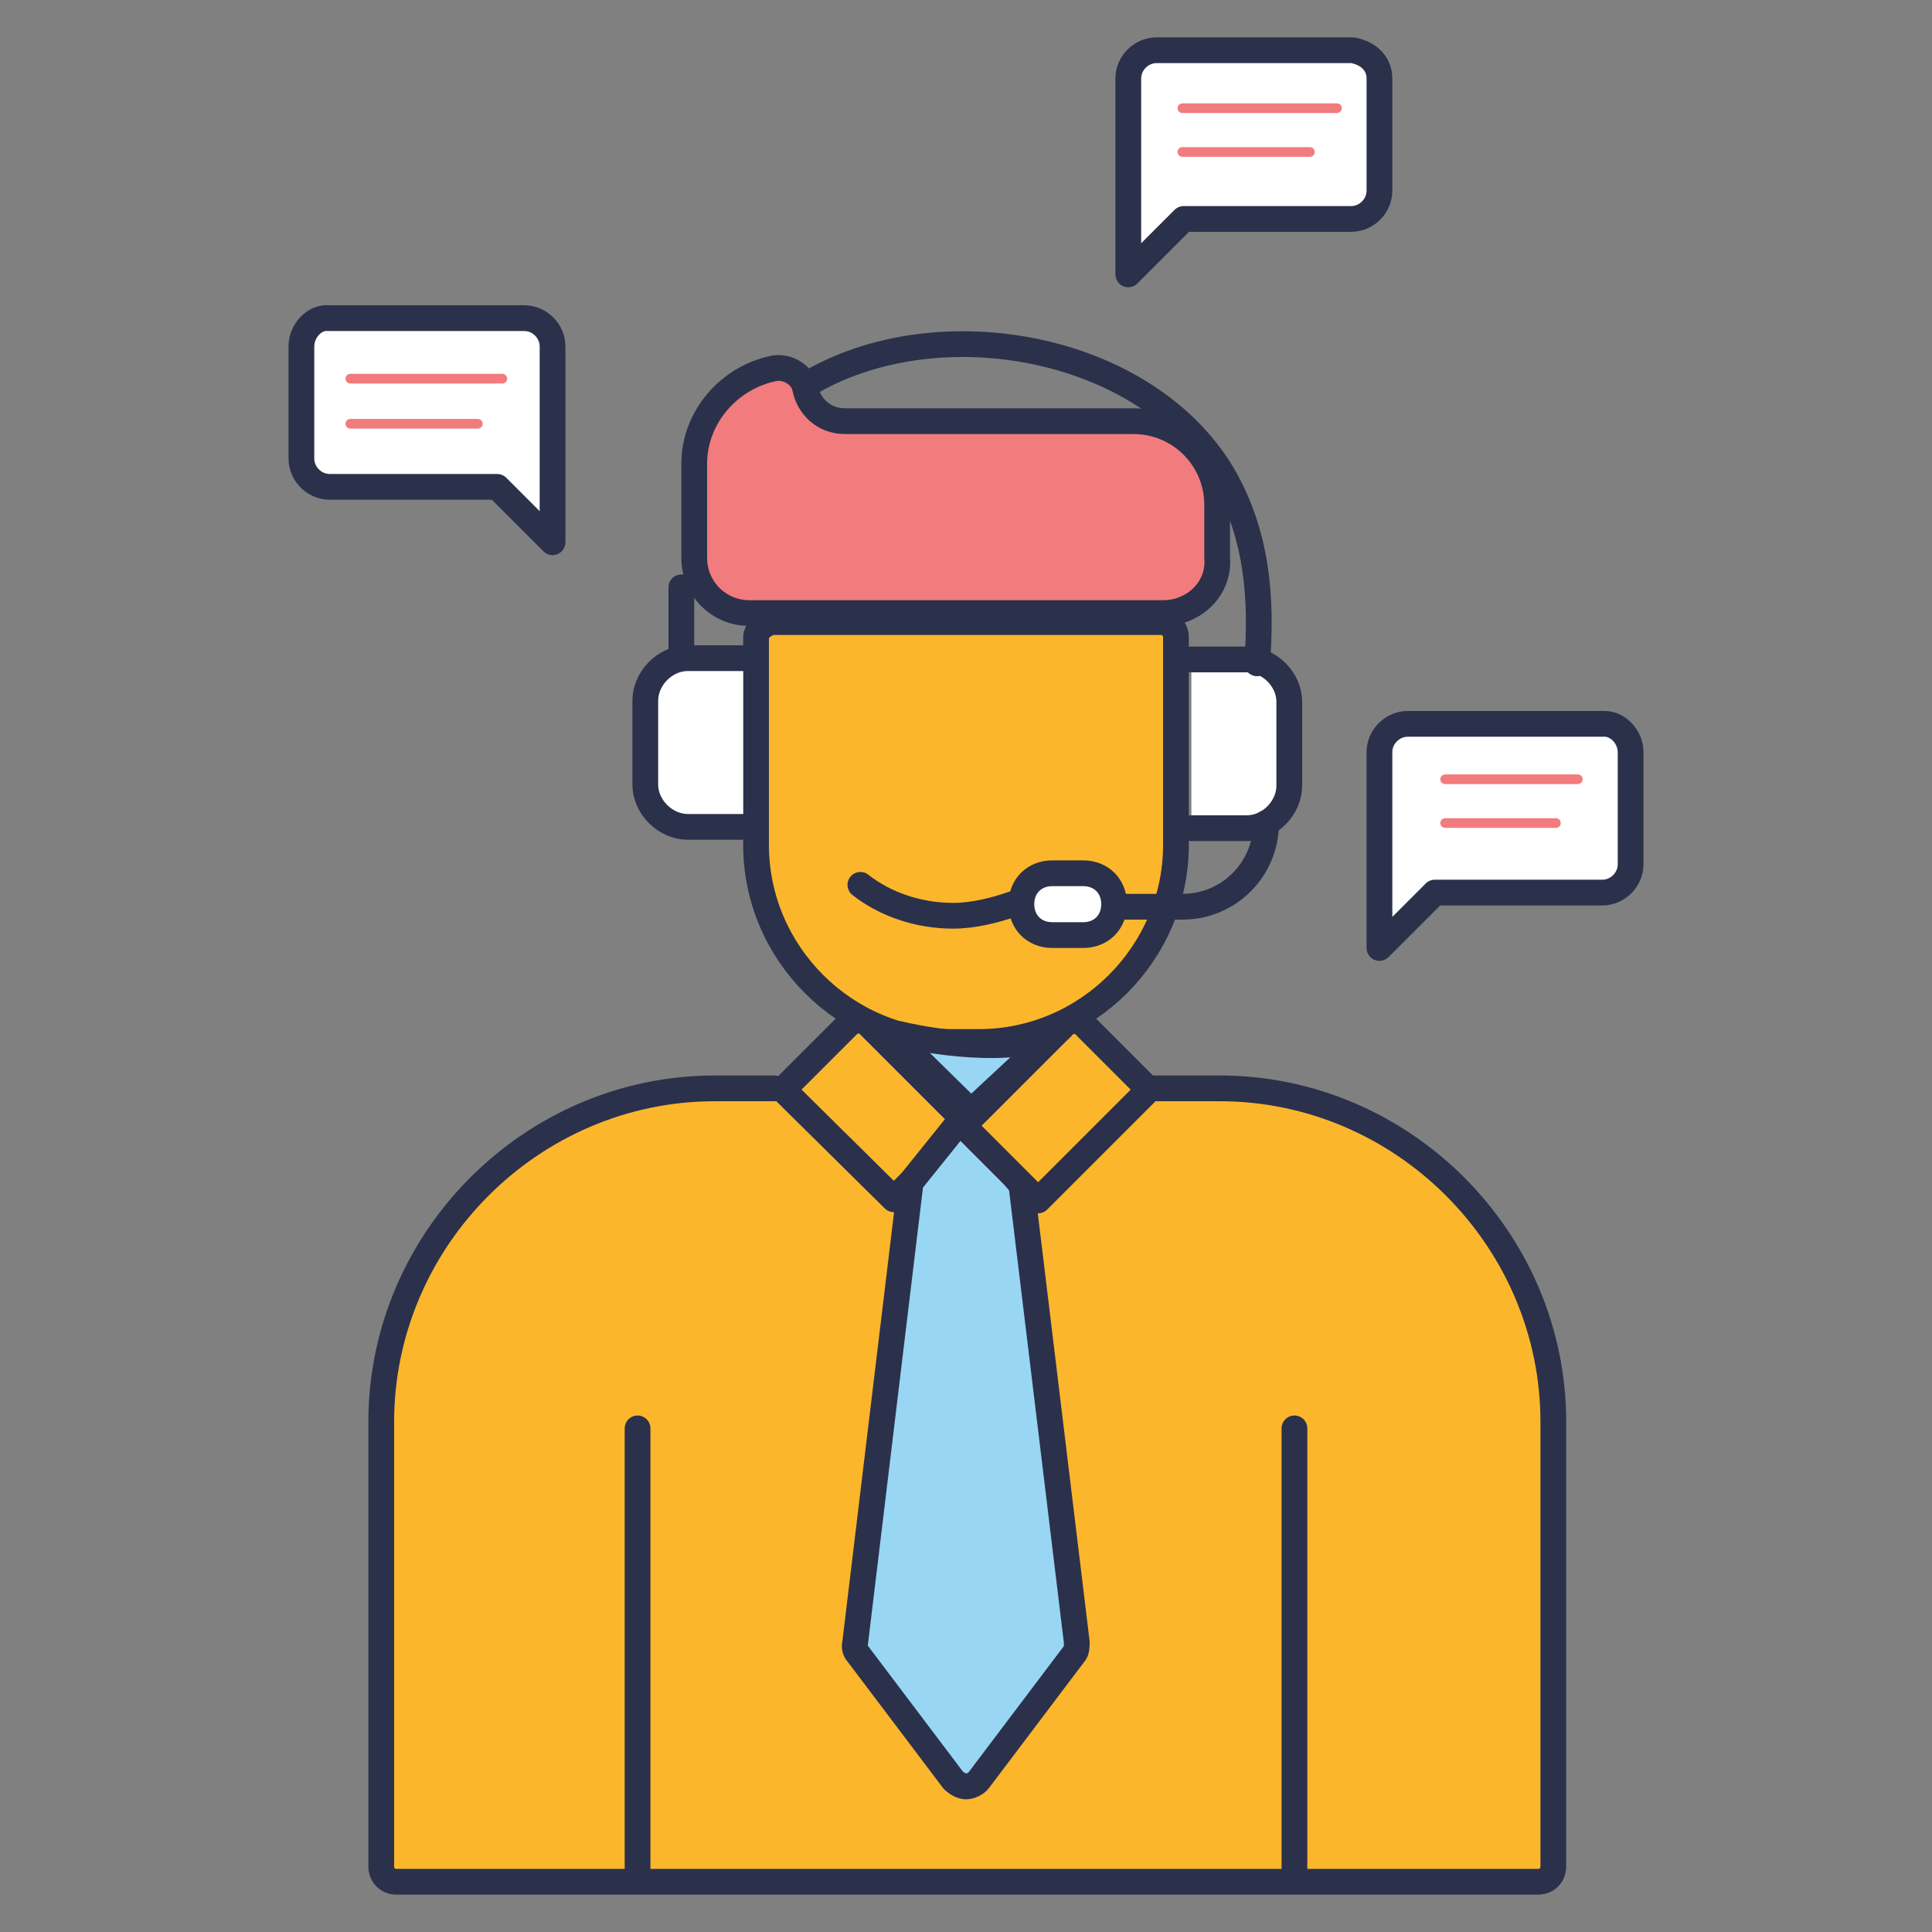<?xml version="1.0" encoding="UTF-8"?>
<!-- Generator: Adobe Illustrator 23.0.6, SVG Export Plug-In . SVG Version: 6.00 Build 0)  -->
<svg xmlns="http://www.w3.org/2000/svg" xmlns:xlink="http://www.w3.org/1999/xlink" version="1.1" id="Layer_1" x="0px" y="0px" viewBox="0 0 150 150" style="enable-background:new 0 0 150 150;" xml:space="preserve">
<rect x="0" y="0" width="150" height="150" fill="#808080" stroke="none"/>
<style type="text/css">
	.st0{fill:#FCB62C;stroke:#2B314B;stroke-width:2;stroke-linecap:round;stroke-linejoin:round;stroke-miterlimit:10;}
	.st1{fill:#FFFFFF;}
	.st2{fill:none;stroke:#2B314B;stroke-width:2;stroke-linecap:round;stroke-linejoin:round;stroke-miterlimit:10;}
	.st3{fill:#FFFFFF;stroke:#2B314B;stroke-width:2;stroke-linecap:round;stroke-linejoin:round;stroke-miterlimit:10;}
	.st4{fill:none;stroke:#4554A3;stroke-width:1.216;stroke-linecap:round;stroke-linejoin:round;stroke-miterlimit:10;}
	.st5{fill:none;stroke:#F27B7E;stroke-width:0.75;stroke-linecap:round;stroke-linejoin:round;stroke-miterlimit:10;}
	.st6{fill:#F27B7E;stroke:#2B314B;stroke-width:2;stroke-linecap:round;stroke-linejoin:round;stroke-miterlimit:10;}
	.st7{fill:#98D6F4;stroke:#2B314B;stroke-width:2;stroke-linecap:round;stroke-linejoin:round;stroke-miterlimit:10;}
</style>
<g>
	<path class="st0" d="M58.7,49.5v16.1c0,8.4,6.9,15.3,15.3,15.3H76c8.4,0,15.3-6.9,15.3-15.3V49.5c0-0.7-0.5-1.2-1.2-1.2H59.9   C59.2,48.5,58.7,49,58.7,49.5z"></path>
	<path class="st0" d="M89.7,84.5h5c14.2,0,25.9,11.7,25.9,25.9v34.5c0,0.7-0.5,1.2-1.2,1.2H30.8c-0.7,0-1.2-0.5-1.2-1.2v-34.5   c0-14.2,11.7-25.9,25.9-25.9h4.6"></path>
	<g>
		<g>
			<path class="st1" d="M60.8,84.6l5-5c0.5-0.5,1.4-0.5,1.7,0l7.7,7.7l-5.8,5.8L60.8,84.6z"></path>
		</g>
		<g>
			<path class="st0" d="M60.8,84.6l5-5c0.5-0.5,1.4-0.5,1.7,0l7.7,7.7l-5.8,5.8L60.8,84.6z"></path>
		</g>
		<g>
			<path class="st2" d="M60.8,84.6l5-5c0.5-0.5,1.4-0.5,1.7,0l7.7,7.7l-5.8,5.8L60.8,84.6z"></path>
		</g>
	</g>
	<path class="st3" d="M126.6,58.4v8.7c0,1.2-1,2.2-2.2,2.2h-13l-4.3,4.3v-4.3v-2.2v-8.7c0-1.2,1-2.2,2.2-2.2h15.3   C125.6,56.2,126.6,57.2,126.6,58.4z"></path>
	<line class="st2" x1="49.5" y1="110.9" x2="49.5" y2="146"></line>
	<line class="st2" x1="100.5" y1="110.9" x2="100.5" y2="146"></line>
	<path class="st3" d="M57.7,64.2h-4.3c-1.7,0-3.3-1.5-3.3-3.3v-6.5c0-1.7,1.5-3.3,3.3-3.3h4.3"></path>
	<path class="st3" d="M92.5,51.2h4.3c1.7,0,3.3,1.5,3.3,3.3V61c0,1.7-1.5,3.3-3.3,3.3h-4.3"></path>
	<path class="st2" d="M61.5,30.6c9.9-7,27.1-4.3,33.4,6.2c2.7,4.6,3.1,9.6,2.7,14.7"></path>
	<line class="st2" x1="52.9" y1="51" x2="52.9" y2="45.6"></line>
	<g>
		<g>
			<path class="st4" d="M78.6,70.2c-1.4,0.5-3.1,0.9-4.6,0.9c-2.7,0-5.3-0.9-7.2-2.4"></path>
		</g>
		<g>
			<path class="st2" d="M78.6,70.2c-1.4,0.5-3.1,0.9-4.6,0.9c-2.7,0-5.3-0.9-7.2-2.4"></path>
		</g>
	</g>
	<line class="st5" x1="112.2" y1="60.5" x2="122.5" y2="60.5"></line>
	<line class="st5" x1="112.2" y1="63.9" x2="120.8" y2="63.9"></line>
	<path class="st3" d="M107.1,6.1v8.7c0,1.2-1,2.2-2.2,2.2h-13l-4.3,4.3v-4.3v-2.2V6.1c0-1.2,1-2.2,2.2-2.2H105   C106.2,4.1,107.1,4.9,107.1,6.1z"></path>
	<line class="st5" x1="91.8" y1="8.4" x2="103.8" y2="8.4"></line>
	<line class="st5" x1="91.8" y1="11.8" x2="101.7" y2="11.8"></line>
	<path class="st3" d="M23.4,26.9v8.7c0,1.2,1,2.2,2.2,2.2h13l4.3,4.3v-4.3v-2.2v-8.7c0-1.2-1-2.2-2.2-2.2H25.5   C24.4,24.6,23.4,25.7,23.4,26.9z"></path>
	<path class="st6" d="M90.3,47.6H58.2c-2.4,0-4.3-1.9-4.3-4.3V36c0-3.6,2.7-6.7,6.2-7.4c1-0.2,2.2,0.5,2.4,1.5   c0.3,1.5,1.5,2.6,3.1,2.6H88c3.6,0,6.5,2.9,6.5,6.5v4.1C94.7,45.7,92.7,47.6,90.3,47.6z"></path>
	<path class="st2" d="M98.3,63.9c0,3.6-2.9,6.5-6.5,6.5h-4.5"></path>
	<path class="st3" d="M84.1,72.6h-2.4c-1.4,0-2.4-1-2.4-2.4c0-1.4,1-2.4,2.4-2.4h2.4c1.4,0,2.4,1,2.4,2.4   C86.5,71.6,85.5,72.6,84.1,72.6z"></path>
	<path class="st7" d="M79.3,92l4.3,35.5c0,0.3,0,0.7-0.2,0.9l-7.4,9.8c-0.2,0.3-0.7,0.5-1,0.5s-0.7-0.2-1-0.5l-7.4-9.8   c-0.2-0.2-0.3-0.5-0.2-0.9l4.3-35.7l4.1-5.1L79.3,92z"></path>
	<path class="st0" d="M89.2,84.6l-5.1-5.1c-0.3-0.3-1-0.3-1.4,0l-7.9,7.9l5.8,5.8L89.2,84.6z"></path>
	<path class="st7" d="M69.9,80.3c2.9,0.7,10.1,1.7,12.5-0.5c-6.3,5.8-7,6.5-7,6.5l-5.8-5.7C69,80.3,69.3,80.2,69.9,80.3z"></path>
	<g>
		<line class="st5" x1="27.2" y1="29.4" x2="39" y2="29.4"></line>
		<line class="st5" x1="27.2" y1="32.9" x2="37.1" y2="32.9"></line>
	</g>
</g>
</svg>
